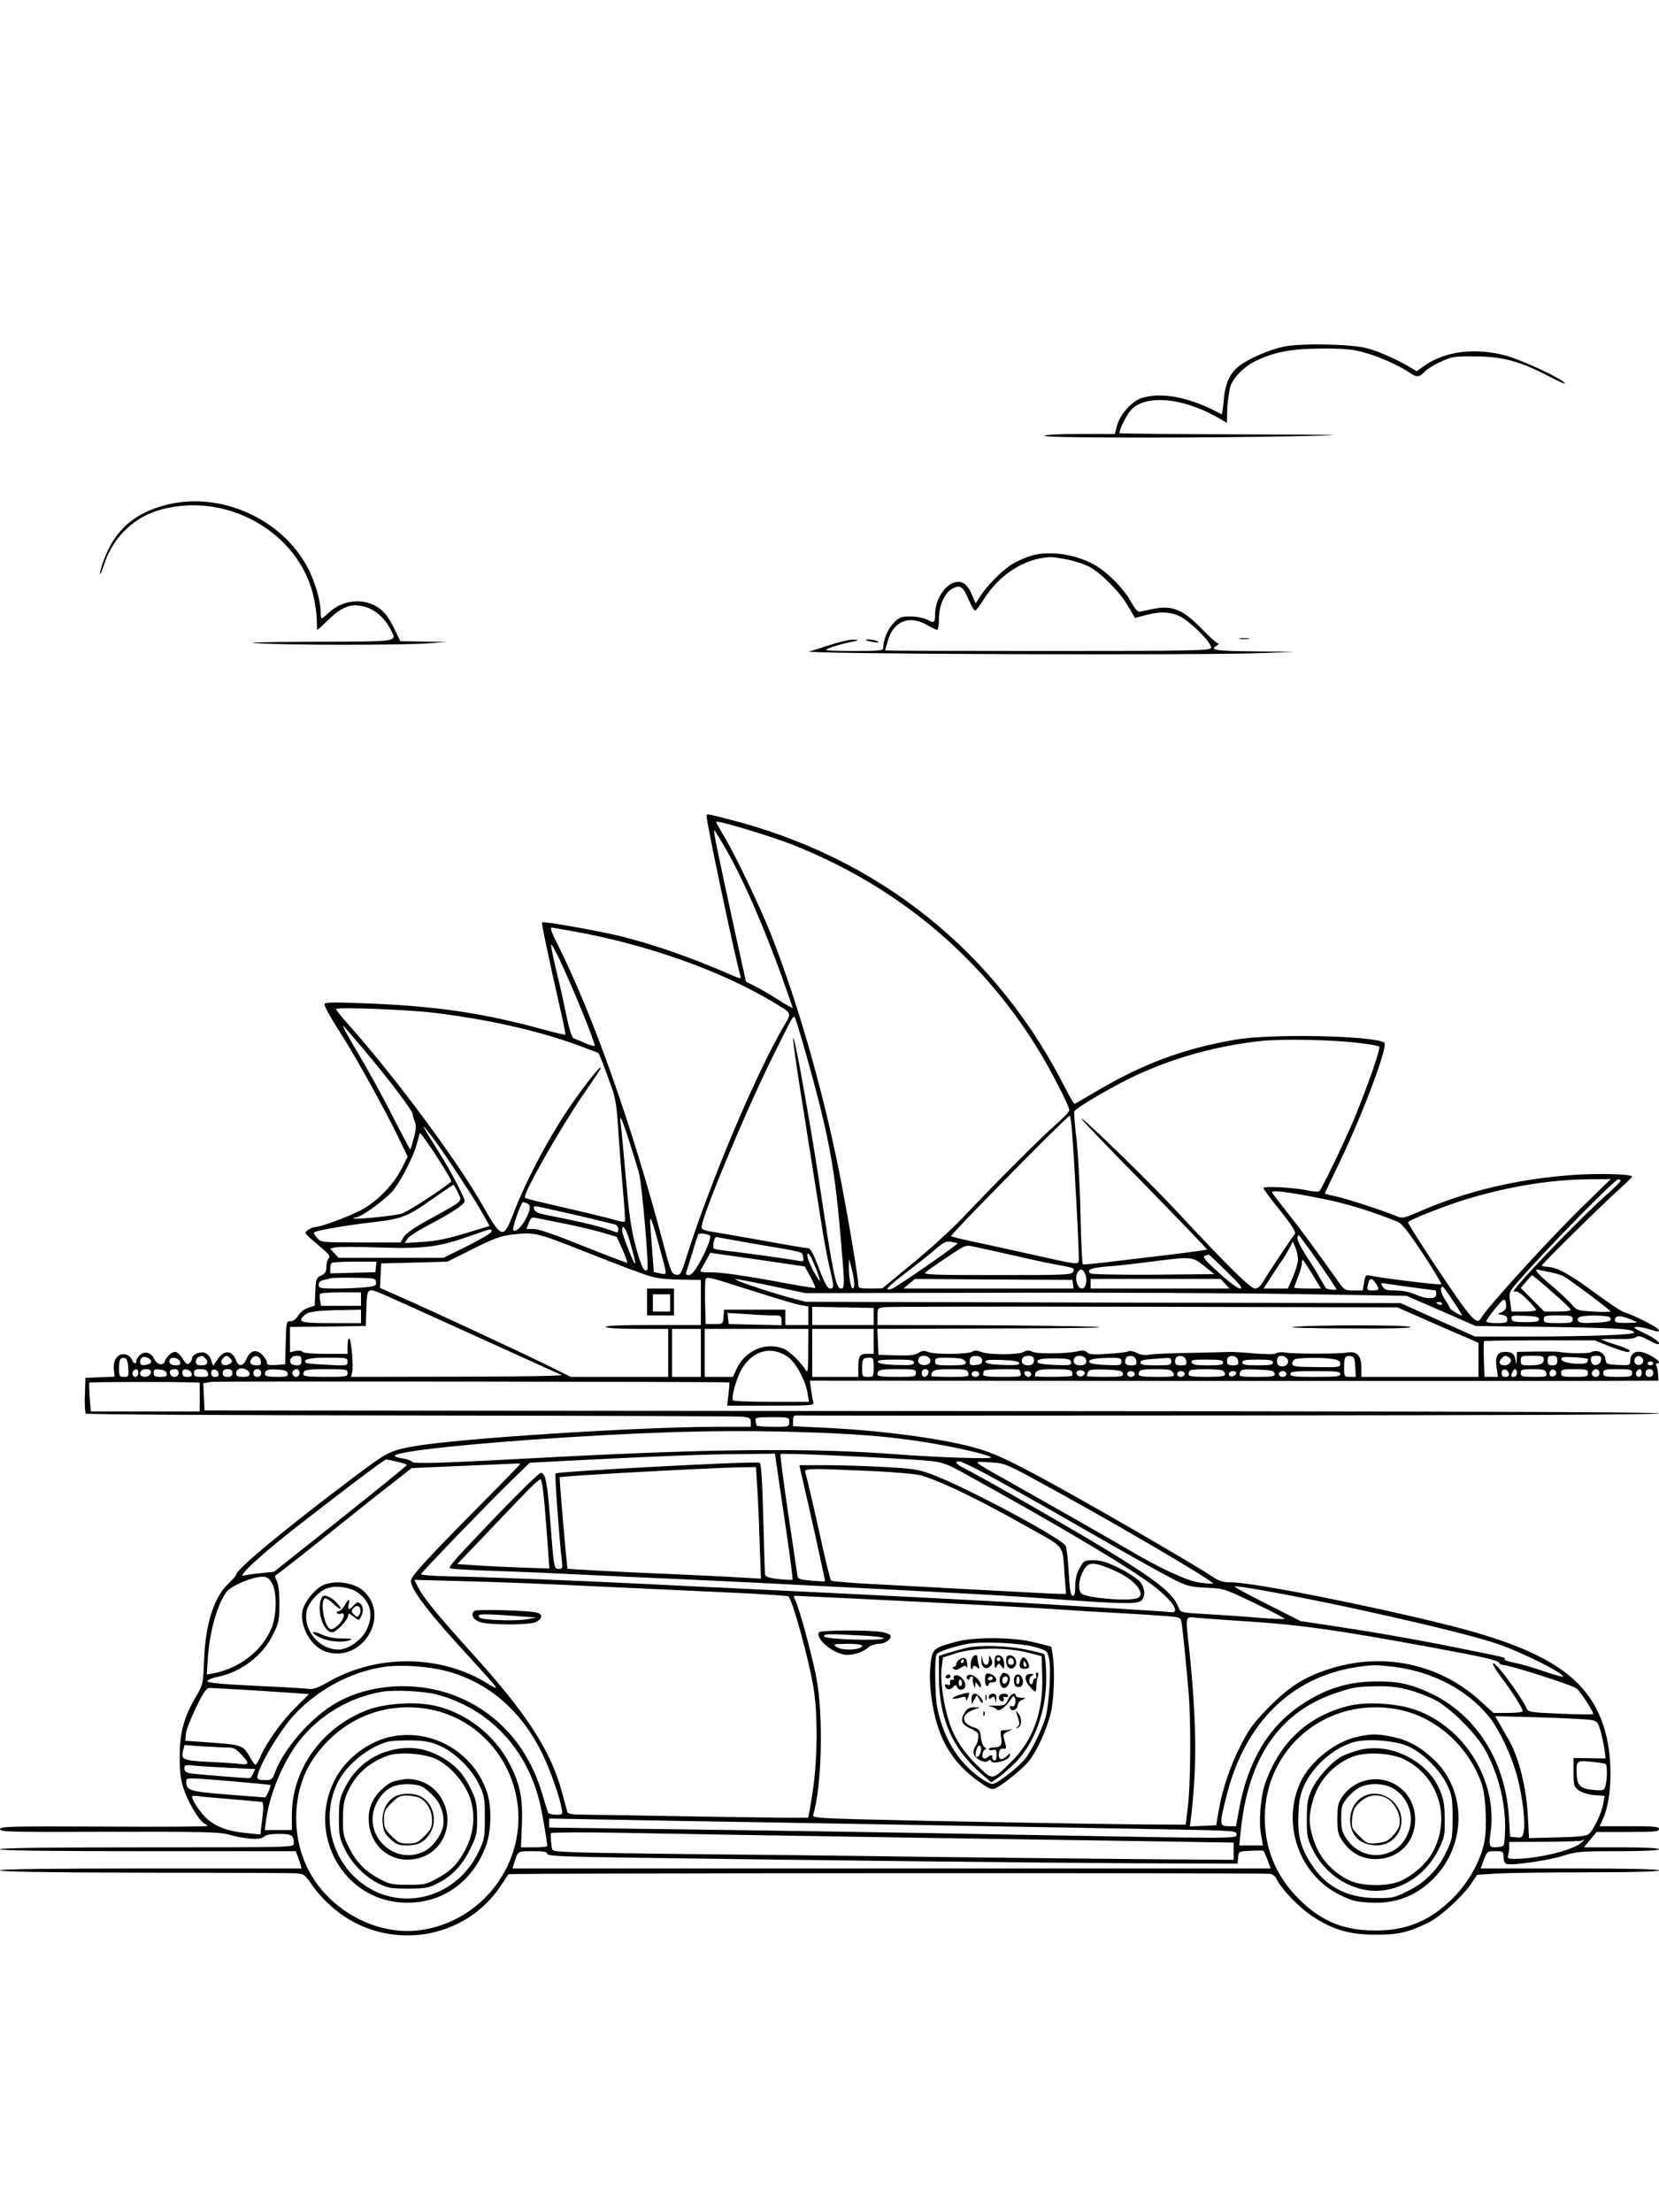 <?xml version="1.0" standalone="no"?>
<!DOCTYPE svg PUBLIC "-//W3C//DTD SVG 20010904//EN"
 "http://www.w3.org/TR/2001/REC-SVG-20010904/DTD/svg10.dtd">
<svg version="1.0" xmlns="http://www.w3.org/2000/svg"
 width="864pt" height="1152pt" viewBox="0 0 864 1152"
 preserveAspectRatio="xMidYMid meet">

<g transform="translate(0,1152) scale(0.1,-0.1)"
fill="#000000" stroke="none">
<path d="M6686 9715 c-75 -16 -182 -62 -233 -101 -48 -37 -74 -94 -80 -181 -3
-40 -9 -72 -12 -70 -159 87 -306 117 -413 85 -51 -15 -114 -84 -130 -143 l-12
-45 -183 0 c-115 0 -183 -4 -183 -10 0 -11 828 -12 1335 -1 274 6 238 7 -317
9 -346 1 -628 4 -628 6 0 23 38 98 62 123 77 79 264 63 446 -39 l52 -30 1 49
c0 46 2 58 14 131 8 43 66 107 126 138 101 51 192 68 354 69 127 0 162 -4 228
-23 78 -22 178 -68 229 -103 35 -25 50 -24 77 5 12 13 50 37 84 52 58 27 70
29 182 28 142 -1 231 -25 384 -105 51 -27 88 -42 81 -34 -22 27 -234 125 -314
145 -157 40 -308 21 -414 -52 l-44 -31 -37 22 c-59 36 -158 80 -219 97 -80 22
-344 28 -436 9z"/>
<path d="M862 8890 c-164 -43 -264 -132 -320 -283 -12 -32 -22 -65 -21 -75 0
-9 9 11 20 45 43 137 148 243 279 284 351 108 742 -110 815 -456 8 -38 15 -91
15 -117 0 -27 1 -48 3 -48 2 0 28 24 59 54 70 68 118 85 186 67 53 -14 104
-58 133 -113 37 -73 65 -68 -393 -70 -279 -1 -374 -4 -293 -8 160 -10 765 -10
885 0 l95 7 -120 2 -120 2 -35 72 c-26 52 -46 79 -77 101 -78 54 -187 44 -260
-24 -18 -16 -34 -30 -37 -30 -4 0 -6 15 -6 33 0 58 -30 159 -67 230 -136 258
-459 401 -741 327z"/>
<path d="M5355 8621 c-27 -10 -65 -27 -84 -39 -49 -30 -129 -110 -162 -161
l-28 -43 -16 38 c-22 53 -43 74 -75 74 -59 0 -119 -84 -120 -167 0 -47 -4 -50
-46 -28 -16 8 -53 15 -82 15 -48 0 -58 -4 -87 -33 -30 -30 -55 -88 -55 -129 0
-16 -14 -18 -157 -18 -147 1 -156 2 -125 15 19 8 64 21 100 29 58 12 62 14 28
15 -21 1 -77 -12 -125 -28 -47 -16 -95 -31 -106 -33 -72 -14 2097 -22 2380 -8
l150 6 -212 2 c-205 2 -237 7 -195 31 9 6 12 11 5 11 -6 0 -42 32 -80 71 -99
103 -155 128 -253 109 -30 -6 -62 -13 -71 -15 -12 -4 -26 10 -49 52 -40 71
-128 159 -196 195 -106 57 -245 73 -339 39z m206 -15 c37 -8 85 -24 108 -35
62 -32 162 -132 204 -204 l38 -65 52 14 c86 23 146 18 198 -15 65 -42 153
-136 146 -155 -6 -14 -91 -16 -852 -16 -465 0 -845 1 -845 3 0 2 7 26 15 54
30 100 111 131 204 78 23 -14 47 -25 52 -25 5 0 9 26 9 57 0 70 30 137 70 158
41 21 55 12 84 -56 14 -32 29 -59 34 -59 5 0 25 26 45 58 80 130 216 216 347
221 14 0 55 -6 91 -13z"/>
<path d="M6458 8193 c12 -2 32 -2 45 0 12 2 2 4 -23 4 -25 0 -35 -2 -22 -4z"/>
<path d="M4511 8186 c2 -2 20 -6 39 -10 25 -4 31 -3 20 4 -14 9 -69 15 -59 6z"/>
<path d="M3680 7270 c0 -37 148 -735 176 -832 5 -16 1 -16 -43 3 -206 90 -395
157 -578 203 -109 27 -405 80 -412 73 -4 -4 36 -193 96 -457 16 -69 27 -126
26 -128 -2 -2 -52 10 -112 26 -319 88 -572 125 -955 138 -146 6 -188 4 -188
-5 0 -14 34 -74 96 -171 66 -103 210 -363 277 -499 l60 -124 -33 -66 c-44 -86
-136 -177 -220 -218 -71 -35 -203 -83 -230 -83 -9 0 -25 -7 -36 -15 -21 -17
-26 -11 76 -98 34 -29 41 -40 32 -49 -7 -7 -12 -27 -12 -44 0 -26 -6 -36 -27
-46 -26 -12 -28 -18 -31 -85 l-3 -72 -34 -11 c-20 -7 -42 -24 -52 -41 -11 -18
-26 -29 -40 -29 -22 0 -22 -3 -25 -112 l-3 -113 -47 -3 c-39 -2 -48 0 -48 13
0 9 -11 27 -24 40 -31 31 -64 23 -82 -21 -16 -39 -41 -44 -53 -11 -22 57 -63
60 -98 8 l-23 -34 -11 32 c-7 19 -20 33 -34 37 -27 7 -65 -11 -65 -30 0 -8 -6
-19 -14 -25 -11 -9 -18 -4 -35 24 -12 20 -28 35 -39 35 -20 0 -45 -24 -55 -52
-8 -23 -42 -12 -55 17 -15 32 -49 41 -73 19 -10 -9 -19 -23 -19 -31 0 -21 -14
-15 -25 10 -6 13 -21 23 -37 25 -36 4 -60 -32 -55 -81 l4 -36 -76 -3 -76 -3
-3 -89 c-2 -49 1 -93 5 -97 5 -5 764 -9 1688 -10 924 -1 1701 -4 1728 -6 42
-4 47 -8 47 -29 l0 -24 -172 0 c-407 0 -1358 -61 -1578 -101 -131 -23 -140
-28 -325 -167 -358 -270 -605 -475 -605 -502 0 -5 -18 -25 -39 -45 -76 -70
-121 -211 -128 -398 -5 -127 -6 -130 -43 -193 -64 -109 -85 -191 -84 -319 1
-92 6 -121 27 -178 28 -72 80 -155 103 -164 8 -3 14 -8 14 -12 0 -3 -243 -5
-540 -3 -486 2 -540 1 -540 -13 0 -15 57 -16 568 -14 482 1 575 -1 622 -14 88
-25 166 -30 184 -12 10 10 35 15 79 15 68 0 77 -6 77 -51 0 -19 -18 -19 -765
-19 -503 0 -765 -3 -765 -10 0 -7 263 -10 770 -10 l770 0 9 -23 c5 -12 11 -32
15 -44 l7 -23 -785 0 c-517 0 -786 -3 -786 -10 0 -7 264 -11 768 -12 422 0
772 -2 777 -3 6 -2 17 -3 26 -4 9 0 28 -19 43 -41 40 -61 95 -118 154 -162
270 -200 654 -136 838 139 21 32 40 60 42 63 4 6 3937 8 3968 2 12 -2 26 -14
32 -26 23 -51 118 -150 187 -195 108 -71 195 -96 330 -96 117 0 169 12 272 62
63 31 176 133 222 200 l34 50 111 7 c61 3 274 6 474 6 234 0 362 4 362 10 0 7
-162 10 -465 10 l-464 0 17 45 c16 44 18 45 59 45 41 0 43 -1 43 -30 0 -18 6
-33 15 -36 26 -10 217 17 295 42 69 22 91 24 288 24 134 0 212 4 212 10 0 6
-72 10 -196 10 l-195 0 33 40 33 40 163 0 c137 0 162 2 162 15 0 13 -24 15
-154 15 l-155 0 19 42 c45 105 50 298 12 444 -75 279 -289 427 -811 559 -409
103 -1025 225 -1138 225 -43 0 -63 6 -96 28 -83 56 -549 327 -817 475 -244
134 -328 173 -430 200 -180 49 -500 90 -795 103 l-145 7 0 29 c0 17 5 28 13
27 6 -1 1021 -1 2255 0 1485 1 2242 4 2242 11 0 7 -1274 11 -3787 12 l-3788 3
-3 71 -3 71 43 7 c31 4 2673 1 2696 -3 2 -1 0 -28 -4 -61 l-7 -60 227 0 c212
0 227 1 222 18 -3 9 -8 38 -12 64 l-6 48 1868 -1 c1028 0 2022 0 2210 0 l341
1 -2 34 c-1 18 -5 38 -9 45 -4 6 -2 11 3 11 22 0 10 17 -28 38 -68 39 -111 27
-111 -29 0 -18 -6 -20 -62 -17 -60 3 -63 4 -66 29 -4 34 -44 54 -74 38 -17 -9
-116 -8 -178 2 -8 1 -59 1 -112 1 l-98 -2 -1 -37 c-2 -35 -2 -35 -6 -8 -5 35
-18 45 -54 45 -40 0 -53 -22 -45 -80 l7 -50 -35 0 -35 0 -3 91 c-2 50 -1 93 1
95 2 2 133 4 290 4 l286 0 75 -30 c41 -16 83 -29 93 -30 36 0 6 18 -63 39 -38
12 -70 24 -70 26 0 2 38 3 83 2 53 -1 89 2 98 10 12 9 25 6 67 -17 39 -21 52
-25 52 -14 0 8 -32 30 -72 49 -62 30 -68 35 -41 35 17 0 49 -7 72 -15 31 -10
41 -11 41 -2 0 12 -131 79 -180 93 -14 3 -82 49 -153 101 -132 98 -195 132
-247 136 -16 1 -30 4 -30 7 0 8 318 321 403 397 37 33 67 63 67 66 0 13 -182
18 -313 8 -292 -22 -551 -84 -797 -191 -82 -35 -87 -36 -120 -22 -70 29 -257
90 -313 102 -31 6 -57 13 -57 15 0 3 33 73 74 157 126 262 258 615 235 629
-58 36 -594 47 -774 15 -271 -46 -489 -128 -732 -273 -54 -32 -101 -59 -105
-61 -4 -2 -24 30 -44 70 -361 720 -977 1214 -1761 1412 -117 30 -113 29 -113
16z m451 -150 c537 -214 969 -572 1267 -1051 68 -108 172 -310 171 -331 0 -7
-36 -44 -80 -83 -80 -71 -293 -284 -474 -475 -55 -58 -172 -165 -260 -237
l-160 -132 -62 -1 c-56 0 -63 2 -63 20 0 37 -60 392 -101 595 -87 432 -217
883 -356 1235 -57 143 -186 412 -241 504 -23 37 -42 72 -42 76 0 12 281 -73
401 -120z m-347 -28 c98 -172 220 -458 322 -755 l23 -67 -22 11 c-12 7 -44 26
-72 44 -27 18 -73 44 -100 58 l-50 25 -58 263 c-97 446 -114 528 -106 524 4
-3 32 -49 63 -103z m-797 -422 c381 -68 765 -204 1037 -367 101 -60 99 -57 64
-116 -147 -249 -383 -806 -509 -1201 -31 -100 -35 -107 -58 -104 -22 3 -27 14
-63 148 -165 626 -366 1196 -554 1572 -31 61 -40 88 -31 88 2 0 53 -9 114 -20z
m43 -413 c40 -97 70 -180 67 -183 -3 -3 -25 3 -49 14 -23 10 -50 21 -59 24
-10 4 -22 40 -38 114 -12 60 -35 164 -52 232 -16 67 -29 130 -29 140 1 23 72
-127 160 -341z m-770 -11 c278 -34 526 -89 739 -165 63 -23 116 -43 118 -45 4
-4 35 -83 69 -181 20 -55 27 -103 34 -220 5 -83 16 -222 24 -310 8 -87 13
-162 10 -166 -2 -4 -25 0 -51 8 -45 13 -115 30 -366 88 -54 12 -100 25 -103
28 -14 14 174 346 300 532 95 138 99 145 92 145 -10 0 -114 -135 -173 -225
-111 -168 -215 -367 -284 -546 -47 -122 -59 -117 -154 51 -130 231 -453 666
-697 941 -38 42 -68 80 -68 84 0 12 365 -2 510 -19z m1934 -202 c117 -414 151
-590 180 -922 26 -294 27 -312 6 -312 -27 0 -42 76 -115 565 -30 199 -98 592
-119 685 -30 138 -15 11 39 -325 13 -82 35 -222 49 -310 14 -88 35 -218 46
-290 11 -71 29 -167 40 -213 24 -102 25 -112 3 -112 -13 0 -28 27 -58 105 -30
80 -44 105 -58 105 -9 0 -115 18 -235 40 -119 21 -239 42 -265 46 -27 3 -51
12 -53 19 -12 30 230 612 374 900 106 214 104 210 113 193 4 -8 28 -86 53
-174z m-2295 5 c134 -159 251 -315 251 -333 0 -8 5 -25 11 -38 7 -17 6 -39 -5
-82 -9 -33 -17 -60 -19 -62 -1 -2 -42 75 -91 171 -48 96 -130 244 -181 330
-51 85 -86 150 -78 144 7 -7 58 -65 112 -130z m5176 40 c55 -6 103 -15 108
-19 9 -7 -58 -200 -128 -370 -47 -114 -169 -368 -184 -383 -4 -4 -29 -3 -56 3
-70 16 -235 25 -235 13 0 -5 39 -58 87 -117 60 -75 83 -112 77 -121 -34 -46
-135 -198 -158 -237 -20 -35 -34 -48 -50 -48 -24 0 -143 118 -416 411 -136
146 -481 481 -488 474 -3 -2 144 -156 327 -341 182 -186 329 -339 327 -341 -2
-2 -97 -15 -212 -29 -115 -13 -258 -31 -319 -38 -60 -7 -113 -12 -116 -10 -3
2 -9 122 -12 266 -3 145 -13 320 -21 390 -9 70 -13 133 -11 140 8 20 227 147
345 199 197 88 408 144 625 168 110 12 374 7 510 -10z m-1492 -461 c14 -175
39 -657 35 -675 -3 -19 -13 -18 -243 34 -132 29 -280 62 -328 72 -48 10 -90
21 -94 24 -6 6 606 627 618 627 3 0 9 -37 12 -82z m-2308 -45 c21 -65 44 -140
52 -168 16 -54 54 -496 44 -507 -15 -17 -31 14 -59 117 -24 88 -35 159 -52
355 -12 135 -24 262 -27 283 -10 67 4 39 42 -80z m-1017 7 c56 -75 196 -287
241 -364 l51 -90 -128 -39 c-93 -28 -152 -40 -220 -44 l-94 -6 14 22 c7 12 54
42 103 68 123 64 195 111 195 128 0 19 -75 161 -131 250 -25 39 -55 88 -68
110 -20 34 -20 36 -2 15 11 -14 29 -36 39 -50z m92 -221 c0 -11 -223 -158
-255 -168 -35 -12 -246 -33 -253 -26 -3 3 1 5 9 5 30 0 168 101 202 148 44 59
101 173 117 232 7 25 14 51 16 59 4 12 164 -233 164 -250z m5888 -136 c-179
-176 -495 -523 -526 -579 -21 -37 -53 0 -218 247 -92 137 -164 252 -161 255
15 15 198 87 300 118 225 68 439 103 644 105 l112 1 -151 -147z m202 139 c0
-5 -27 -32 -59 -61 -154 -134 -531 -529 -496 -517 16 4 32 -5 68 -41 26 -25
47 -50 47 -55 0 -4 -29 -8 -64 -8 l-64 0 -7 50 c-7 49 -6 52 38 103 136 158
503 533 525 536 6 0 12 -3 12 -7z m-6055 -62 c22 -49 33 -39 -141 -135 -83
-45 -131 -78 -142 -97 l-16 -28 -206 0 c-205 0 -207 0 -229 24 -12 13 -19 26
-14 29 17 11 171 37 302 52 155 18 179 27 316 123 55 39 103 71 106 72 3 0 14
-18 24 -40z m4496 -31 c124 -24 255 -64 395 -120 25 -10 55 -48 134 -167 56
-85 99 -157 96 -160 -6 -5 -303 31 -368 45 -26 5 -28 3 -34 -36 l-7 -41 -48 0
c-47 0 -48 1 -91 63 -106 149 -186 258 -253 342 -39 50 -75 96 -79 103 -10 17
67 8 255 -29z m-4137 -25 c23 -9 20 -35 -9 -87 -23 -41 -51 -65 -62 -53 -8 7
41 146 51 146 3 0 11 -3 20 -6z m139 -35 c50 -11 137 -31 192 -44 55 -14 110
-27 123 -30 14 -3 22 -13 22 -26 0 -16 -4 -19 -17 -14 -67 26 -154 48 -353 87
-47 10 -66 18 -68 31 -4 21 -11 21 101 -4z m42 -68 c77 -15 173 -38 213 -50
l74 -22 30 -66 c16 -36 27 -67 25 -69 -2 -2 -104 37 -226 86 -146 59 -236 90
-261 90 l-38 0 11 30 c6 17 16 30 22 30 5 0 73 -13 150 -29z m503 -101 c50
-183 49 -169 10 -161 l-33 7 -7 94 c-4 52 -9 117 -11 143 -6 71 6 47 41 -83z
m-150 13 c25 -86 35 -129 28 -122 -11 11 -66 152 -66 170 0 40 19 16 38 -48z
m-718 44 c0 -7 -56 -40 -125 -75 l-125 -62 -273 0 -274 0 -22 24 -22 24 26 6
c14 4 115 4 223 0 236 -8 314 2 467 55 127 45 125 45 125 28z m512 -115 c150
-60 298 -115 328 -122 30 -8 99 -14 153 -14 l97 -1 0 -117 0 -118 -251 0
c-164 0 -248 -3 -244 -10 4 -6 70 -10 166 -10 l159 0 0 -125 0 -125 -254 0
-254 0 -133 66 c-142 70 -598 282 -762 354 l-98 43 3 64 3 64 172 4 173 5 132
66 c104 52 146 68 197 74 129 15 127 15 413 -98z m626 93 c8 -8 -22 -83 -56
-142 -24 -43 -42 -63 -55 -63 -13 0 -17 5 -13 15 3 8 17 54 32 102 14 49 29
92 31 96 5 8 52 1 61 -8z m3127 -79 c78 -110 135 -194 135 -201 0 -5 -50 1
-55 7 -1 2 -15 26 -31 53 -15 28 -50 83 -76 123 -26 41 -44 79 -41 88 3 8 7
14 8 12 2 -2 29 -39 60 -82z m-2880 34 c248 -42 232 -37 238 -66 4 -22 2 -24
-22 -20 -46 9 -304 45 -374 52 -37 4 -69 10 -71 13 -2 3 -2 19 1 34 5 23 10
28 27 23 11 -2 102 -19 201 -36z m1042 6 c6 -5 -325 -234 -344 -238 -42 -11
-24 9 80 88 56 43 113 88 127 100 65 57 75 62 105 57 17 -3 31 -7 32 -7z
m1773 -83 c0 -17 -12 -59 -26 -92 l-27 -61 -63 0 -63 0 40 63 c23 34 49 73 58
87 10 14 26 41 36 60 l18 35 13 -30 c7 -16 13 -44 14 -62z m-1475 18 c94 -22
202 -45 242 -51 65 -12 71 -15 62 -32 -9 -17 -31 -18 -396 -18 -335 0 -385 2
-373 14 8 8 59 44 112 79 96 64 98 65 140 55 24 -5 120 -26 213 -47z m-1064
-110 c16 -30 27 -56 25 -58 -2 -2 -104 15 -227 38 -128 24 -257 42 -301 43
-75 1 -77 1 -64 21 7 11 20 34 29 51 l16 30 246 -35 246 -36 30 -54z m49 -19
c0 -8 -16 17 -36 53 -20 39 -33 74 -29 84 4 11 16 -6 36 -54 16 -38 29 -76 29
-83z m2119 46 c70 -68 86 -88 70 -88 -13 0 -58 33 -111 82 -75 68 -87 83 -72
89 11 3 20 6 21 5 1 0 43 -40 92 -88z m-118 30 l53 -43 -319 -3 c-186 -1 -323
2 -328 7 -19 19 5 29 90 36 49 3 151 15 228 25 212 27 213 27 276 -22z m-1822
-90 c1 -16 -3 -28 -8 -28 -10 0 -21 61 -20 115 l1 40 13 -50 c7 -27 14 -62 14
-77z m2385 47 l46 -75 -70 0 c-39 0 -70 2 -70 5 0 2 9 27 20 55 11 28 20 60
20 70 0 11 2 20 4 20 3 0 25 -34 50 -75z m-4876 38 l-3 -28 -117 -3 -118 -3 0
24 c0 13 3 27 7 30 3 4 58 7 120 7 l114 0 -3 -27z m3693 -37 c14 -30 4 -76
-16 -76 -23 0 -39 49 -26 77 14 30 29 29 42 -1z m2424 9 c21 -4 52 -13 68 -21
30 -16 240 -173 245 -183 1 -3 -38 -4 -87 -1 -84 5 -89 6 -115 37 -15 17 -62
62 -106 99 -79 66 -97 90 -62 81 9 -3 35 -8 57 -12z m6 -101 c55 -47 99 -89
99 -95 0 -5 -31 -9 -68 -9 l-69 0 -61 61 -62 62 28 33 c15 18 29 33 31 33 2 1
48 -37 102 -85z m-6123 50 c3 -19 -3 -22 -59 -28 -34 -3 -102 -6 -150 -6 -82
0 -89 2 -89 20 0 12 8 21 23 24 12 3 31 7 42 10 11 2 67 3 125 2 99 -1 105 -2
108 -22z m1974 -50 c108 -35 215 -66 237 -70 l41 -7 0 -48 0 -49 -60 0 -60 0
0 40 0 40 -159 0 -160 0 -3 -37 c-3 -38 -3 -38 -48 -38 l-45 0 -3 109 c-1 61
0 116 2 123 7 17 14 15 258 -63z m89 29 l174 -37 1010 2 c556 2 1260 -2 1565
-7 l555 -9 180 -78 180 -79 390 -5 c361 -6 435 -10 435 -30 0 -11 -253 -20
-556 -20 l-272 0 -58 26 c-33 15 -120 54 -194 87 l-135 61 -1550 3 -1550 4
-90 24 c-113 31 -295 93 -274 94 9 1 94 -16 190 -36z m1567 10 l3 -23 -443 0
-443 0 30 25 30 25 410 -3 410 -2 3 -22z m792 2 l23 -25 -361 0 -362 0 0 25 0
25 338 0 339 0 23 -25z m784 3 c22 -32 20 -38 -14 -38 -32 0 -33 2 -24 38 8
28 19 28 38 0z m200 -23 c60 -8 111 -15 113 -15 2 0 3 -9 3 -20 0 -27 -52 -27
-111 0 -27 12 -66 20 -101 20 -47 0 -59 4 -68 21 -11 19 -9 20 22 14 18 -3 82
-12 142 -20z m204 -70 c28 -41 48 -75 46 -75 -12 0 -64 32 -64 39 0 4 -12 25
-26 46 -21 32 -27 65 -10 65 2 0 27 -34 54 -75z m-5582 39 c22 -9 237 -106
479 -216 242 -110 449 -204 460 -208 11 -5 -231 -9 -539 -9 l-558 -1 6 23 c8
30 -5 177 -15 177 -5 0 -9 -18 -9 -40 l0 -40 -114 0 c-70 0 -117 4 -121 11 -4
6 -19 7 -36 4 l-29 -7 0 66 0 66 198 2 197 3 3 93 c3 104 6 106 78 76z m-106
-29 l0 -35 -104 0 -104 0 -5 27 c-3 16 -3 31 0 35 2 5 51 8 109 8 l104 0 0
-35z m5963 -46 c-3 -10 -15 -20 -26 -24 -21 -7 -20 -8 6 -12 19 -3 27 -10 27
-24 0 -16 -7 -19 -55 -19 -30 0 -55 4 -55 9 0 5 21 35 47 67 40 48 48 54 53
38 4 -10 5 -26 3 -35z m-333 21 c0 -5 -7 -7 -15 -4 -8 4 -15 8 -15 10 0 2 7 4
15 4 8 0 15 -4 15 -10z m-2960 -65 l0 -45 -160 0 -160 0 0 48 0 47 160 -3 160
-3 0 -44z m2891 -25 c90 -40 185 -81 212 -92 l47 -21 0 -88 0 -89 -305 0 -305
0 0 48 c0 62 -23 87 -72 79 -43 -8 -283 -8 -326 0 -18 3 -38 1 -45 -4 -7 -6
-52 -6 -112 -1 -55 5 -111 8 -125 8 -14 -1 -107 -3 -207 -5 -100 -1 -198 -6
-217 -9 -24 -5 -45 -2 -66 9 -17 9 -36 12 -43 8 -6 -4 -54 -10 -107 -13 -75
-5 -98 -4 -109 8 -9 9 -23 11 -40 7 -48 -14 -212 -17 -241 -5 -22 9 -34 9 -51
-1 -29 -15 -181 -15 -219 1 -20 8 -34 9 -47 1 -27 -14 -192 -15 -227 -2 -23 9
-33 8 -53 -4 -18 -12 -45 -15 -116 -13 l-92 3 -3 68 -3 67 638 2 c396 1 585 4
498 9 -77 3 -364 7 -637 8 l-498 1 0 44 c0 44 0 45 38 49 20 3 629 4 1353 2
l1316 -3 164 -72z m-5561 25 l0 -35 -155 0 c-163 0 -179 5 -137 43 19 17 61
23 200 25 l92 2 0 -35z m2148 5 c38 0 42 -2 42 -25 l0 -26 -137 3 -138 3 -3
29 -4 29 99 -6 c54 -4 117 -7 141 -7z m3987 -20 c0 -12 -14 -15 -70 -15 -59 0
-70 3 -73 18 -3 16 4 18 70 15 57 -2 73 -6 73 -18z m175 0 c0 -18 -7 -20 -75
-20 -68 0 -75 2 -75 20 0 18 7 20 75 20 68 0 75 -2 75 -20z m195 9 c12 -18 -4
-24 -82 -27 -56 -3 -78 -1 -84 9 -5 9 -3 16 9 21 28 11 150 9 157 -3z m120
-15 c29 -12 28 -12 -32 -13 -46 -1 -63 3 -63 12 0 30 28 30 95 1z m-4855 -169
l0 -125 -75 0 -75 0 0 125 0 125 75 0 75 0 0 -125z m559 8 c0 -96 -2 -114 -12
-99 -28 45 -83 98 -115 112 -93 39 -203 -9 -247 -107 l-18 -39 -74 0 -73 0 0
125 0 125 270 0 270 0 -1 -117z m341 52 l0 -65 -34 0 c-39 0 -46 -11 -46 -76
l0 -44 -120 0 -120 0 0 125 0 125 160 0 160 0 0 -65z m-450 -79 c44 -29 95
-123 106 -193 l7 -43 -196 0 c-108 0 -198 3 -200 8 -10 17 21 124 49 168 57
92 150 116 234 60z m-3313 -29 c-2 -7 -16 -13 -30 -15 -21 -3 -27 1 -27 17 0
10 6 21 13 24 17 6 49 -12 44 -26z m281 21 c21 -21 13 -38 -18 -38 -23 0 -30
5 -30 19 0 17 11 27 31 30 3 1 10 -4 17 -11z m133 -4 c10 -13 10 -17 -2 -25
-32 -20 -61 0 -39 26 16 19 24 19 41 -1z m157 -12 c3 -18 -1 -22 -22 -22 -31
0 -42 16 -25 36 17 21 43 13 47 -14z m212 3 c0 -20 -5 -25 -24 -25 -14 0 -28
5 -31 10 -12 19 4 40 30 40 20 0 25 -5 25 -25z m3275 0 c0 -13 -8 -21 -24 -23
-28 -4 -46 11 -37 33 9 25 61 16 61 -10z m270 0 c0 -15 -8 -21 -32 -23 -27 -3
-33 0 -33 16 0 26 10 33 40 30 17 -2 25 -9 25 -23z m268 13 c7 -22 -4 -38 -28
-38 -27 0 -39 14 -31 35 7 18 53 20 59 3z m271 -4 c9 -22 -1 -34 -29 -34 -27
0 -39 14 -31 35 7 20 52 19 60 -1z m264 -11 c3 -20 -1 -23 -27 -23 -23 0 -31
5 -31 18 0 25 10 33 35 30 12 -2 21 -12 23 -25z m260 0 c3 -20 -1 -23 -27 -23
-23 0 -31 5 -31 18 0 25 10 33 35 30 12 -2 21 -12 23 -25z m270 0 c3 -20 -1
-23 -27 -23 -23 0 -31 5 -31 18 0 25 10 33 35 30 12 -2 21 -12 23 -25z m260 1
c3 -22 -20 -35 -45 -27 -14 5 -17 35 -6 47 14 14 48 1 51 -20z m350 -31 l3
-53 -30 0 c-30 0 -31 1 -31 48 0 55 5 64 35 60 17 -3 20 -11 23 -55z m801 48
c21 -13 5 -41 -24 -41 -27 0 -33 18 -13 38 14 14 19 15 37 3z m181 -10 c0 -23
-19 -31 -76 -31 -40 0 -44 2 -44 25 0 24 3 25 60 25 52 0 60 -2 60 -19z m70
-6 c0 -20 -5 -25 -25 -25 -20 0 -25 5 -25 25 0 20 5 25 25 25 20 0 25 -5 25
-25z m159 9 c2 -2 1 -9 -2 -16 -7 -20 -131 -8 -135 12 -2 14 8 15 65 12 37 -2
70 -6 72 -8z m69 -6 c-4 -30 -43 -37 -51 -9 -6 25 0 31 30 31 20 0 24 -5 21
-22z m220 -1 c4 -20 -25 -34 -40 -19 -15 15 -1 44 19 40 10 -2 19 -11 21 -21z
m-7890 -40 c3 -45 2 -47 -22 -47 -24 0 -26 4 -26 43 0 48 6 59 30 55 10 -2 16
-17 18 -51z m270 31 c3 -13 -3 -18 -22 -18 -27 0 -41 14 -31 31 10 16 49 6 53
-13z m872 1 c0 -21 -3 -22 -106 -16 -58 2 -108 7 -111 10 -18 18 18 27 113 27
100 0 104 -1 104 -21z m2740 -29 c0 -49 -1 -50 -30 -50 -29 0 -30 2 -30 43 0
50 4 57 37 57 21 0 23 -4 23 -50z m458 44 c12 -4 22 -13 22 -20 0 -11 -19 -14
-80 -14 -73 0 -80 2 -80 20 0 18 7 20 58 20 31 0 67 -3 80 -6z m570 -17 c3
-16 -4 -18 -84 -15 -56 2 -89 7 -91 15 -5 15 27 21 107 19 54 -1 65 -4 68 -19z
m262 3 c0 -20 -5 -21 -82 -18 -51 2 -83 7 -85 15 -5 14 23 20 105 22 56 1 62
-1 62 -19z m260 0 c0 -18 -7 -20 -80 -20 -63 0 -80 3 -80 14 0 14 7 16 133 24
21 2 27 -2 27 -18z m834 14 c36 -5 46 -11 46 -26 0 -18 -8 -19 -125 -17 -114
1 -125 3 -125 19 0 10 8 21 18 23 27 7 135 8 186 1z m-2174 -19 c0 -13 -15
-15 -92 -13 -62 2 -93 7 -96 16 -3 9 20 12 92 12 80 0 96 -3 96 -15z m548 -3
c3 -10 -16 -12 -84 -10 -60 2 -89 7 -92 16 -3 10 16 12 84 10 60 -2 89 -7 92
-16z m1062 3 c0 -12 -15 -15 -79 -15 -61 0 -80 3 -85 15 -4 13 8 15 79 15 69
0 85 -3 85 -15z m260 0 c0 -12 -16 -15 -80 -15 -64 0 -80 3 -80 15 0 12 16 15
80 15 64 0 80 -3 80 -15z m1980 -5 c0 -5 -7 -10 -15 -10 -8 0 -15 5 -15 10 0
6 7 10 15 10 8 0 15 -4 15 -10z m-7310 -55 c0 -10 -11 -15 -35 -15 -28 0 -35
4 -35 19 0 11 8 21 18 24 23 5 52 -10 52 -28z m-580 5 c0 -11 -7 -20 -15 -20
-15 0 -21 21 -8 33 12 13 23 7 23 -13z m63 14 c12 -12 -6 -34 -29 -34 -23 0
-32 18 -17 33 8 9 38 9 46 1z m85 -16 c3 -15 -4 -18 -32 -18 -30 0 -36 4 -36
21 0 17 5 20 32 17 22 -2 34 -9 36 -20z m62 2 c0 -23 -35 -28 -43 -6 -7 18 1
26 25 26 11 0 18 -7 18 -20z m68 -2 c3 -13 -3 -18 -22 -18 -20 0 -26 5 -26 21
0 15 5 20 22 17 13 -2 24 -11 26 -20z m85 2 c4 -17 0 -20 -34 -20 -32 0 -39 3
-39 20 0 16 7 20 34 20 25 0 35 -5 39 -20z m55 -3 c2 -12 -3 -17 -17 -17 -15
0 -21 6 -21 21 0 25 33 22 38 -4z m72 3 c0 -15 -7 -20 -25 -20 -18 0 -25 5
-25 20 0 15 7 20 25 20 18 0 25 -5 25 -20z m150 0 c0 -13 -7 -20 -20 -20 -13
0 -20 7 -20 20 0 13 7 20 20 20 13 0 20 -7 20 -20z m138 -2 c3 -16 -5 -18 -57
-18 -44 0 -61 4 -61 13 0 23 13 28 65 25 38 -2 51 -7 53 -20z m62 2 c0 -21
-24 -28 -35 -10 -8 14 3 30 21 30 8 0 14 -9 14 -20z m250 0 c0 -19 -7 -20
-115 -20 -89 0 -115 3 -115 13 0 24 12 27 122 27 101 0 108 -1 108 -20z m2960
0 c0 -19 -7 -20 -100 -20 -77 0 -100 3 -100 13 0 24 12 27 107 27 86 0 93 -1
93 -20z m63 14 c9 -10 -4 -34 -19 -34 -8 0 -14 9 -14 20 0 19 19 27 33 14z
m210 -14 c5 -19 0 -20 -94 -20 -54 0 -99 2 -99 4 0 31 15 36 100 36 79 0 88
-2 93 -20z m267 16 c0 -2 3 -11 6 -20 5 -14 -7 -16 -95 -16 -77 0 -101 3 -101
13 0 8 3 17 7 20 7 7 183 10 183 3z m273 -10 c3 -8 3 -17 0 -20 -7 -7 -193 -8
-193 -2 0 31 15 36 100 36 66 0 89 -3 93 -14z m67 -7 c0 -5 -7 -12 -16 -16
-19 -7 -38 18 -22 28 14 9 38 0 38 -12z m198 -1 c3 -16 -6 -18 -92 -18 -53 0
-96 2 -96 4 0 2 3 12 6 21 5 13 21 15 93 13 72 -3 86 -6 89 -20z m262 2 c10
-19 8 -20 -85 -20 -72 0 -95 3 -95 13 0 24 12 27 91 27 68 0 80 -3 89 -20z
m254 14 c9 -3 16 -12 16 -20 0 -11 -20 -14 -95 -14 -72 0 -95 3 -95 13 0 8 3
17 7 20 8 9 146 9 167 1z m274 -16 c3 -16 -6 -18 -91 -18 -91 0 -95 1 -90 20
5 19 12 21 92 18 72 -3 86 -6 89 -20z m1220 -1 c2 -12 -3 -17 -17 -17 -15 0
-21 6 -21 21 0 25 33 22 38 -4z m42 3 c0 -11 -7 -20 -15 -20 -17 0 -18 2 -9
24 9 23 24 20 24 -4z m153 0 c5 -19 0 -20 -64 -20 -62 0 -69 2 -69 20 0 18 7
20 64 20 55 0 64 -3 69 -20z m52 -1 c0 -7 -8 -15 -17 -17 -18 -3 -25 18 -11
32 10 10 28 1 28 -15z m165 1 c0 -18 -7 -20 -70 -20 -63 0 -70 2 -70 20 0 18
7 20 70 20 63 0 70 -2 70 -20z m60 0 c0 -13 -7 -20 -20 -20 -19 0 -27 20 -13
33 13 14 33 6 33 -13z m170 0 c0 -18 -7 -20 -75 -20 -68 0 -75 2 -75 20 0 18
7 20 75 20 68 0 75 -2 75 -20z m50 0 c0 -11 -7 -20 -15 -20 -15 0 -21 21 -8
33 12 13 23 7 23 -13z m60 0 c0 -13 -7 -20 -20 -20 -13 0 -20 7 -20 20 0 13 7
20 20 20 13 0 20 -7 20 -20z m-3510 -5 c0 -8 -9 -15 -20 -15 -11 0 -20 7 -20
15 0 8 9 15 20 15 11 0 20 -7 20 -15z m270 0 c0 -8 -6 -15 -14 -15 -8 0 -16 7
-20 15 -4 10 1 15 14 15 11 0 20 -7 20 -15z m540 0 c0 -8 -9 -15 -20 -15 -11
0 -20 7 -20 15 0 8 9 15 20 15 11 0 20 -7 20 -15z m260 0 c0 -8 -9 -15 -20
-15 -11 0 -20 7 -20 15 0 8 9 15 20 15 11 0 20 -7 20 -15z m268 3 c-7 -19 -38
-22 -38 -4 0 10 9 16 21 16 12 0 19 -5 17 -12z m262 -3 c0 -8 -9 -15 -20 -15
-11 0 -20 7 -20 15 0 8 9 15 20 15 11 0 20 -7 20 -15z m280 0 c0 -13 -21 -15
-130 -15 -109 0 -130 2 -130 15 0 13 21 15 130 15 109 0 130 -2 130 -15z
m-5972 -44 l32 -1 0 -75 0 -75 -284 0 -283 0 -6 73 c-2 39 -4 74 -2 77 3 4
435 5 543 1z m3102 -206 c0 -25 -1 -25 -85 -25 -47 0 -85 3 -86 8 0 4 -2 15
-4 25 -3 15 6 17 86 17 88 0 89 0 89 -25z m135 -55 c277 -10 462 -28 665 -66
128 -24 237 -51 252 -63 12 -10 -269 -1 -482 15 -449 35 -971 30 -1835 -16
-562 -30 -692 -34 -699 -22 -4 6 -27 14 -52 18 -25 3 -42 10 -37 15 23 23 414
64 893 94 532 33 880 40 1295 25z m-198 -187 c6 -43 28 -190 48 -326 20 -137
35 -251 32 -253 -2 -2 -35 -1 -72 3 -52 6 -69 12 -71 25 -1 9 -5 142 -9 297
-5 191 -11 281 -19 284 -27 9 -1051 -45 -1063 -56 -5 -5 21 -358 33 -454 5
-38 3 -43 -15 -43 -26 0 -26 1 -45 245 -15 206 -25 255 -50 255 -8 0 -104 -93
-214 -207 -228 -238 -267 -281 -259 -290 4 -3 114 -10 244 -14 131 -4 333 -13
448 -19 116 -6 361 -17 545 -25 184 -8 504 -24 710 -35 206 -10 510 -26 675
-35 165 -8 401 -23 525 -32 352 -26 434 -27 454 -8 22 22 20 61 -4 95 -11 15
-57 46 -105 71 -68 34 -97 43 -138 44 -49 0 -52 -1 -74 -40 -16 -27 -23 -56
-23 -92 0 -38 -4 -53 -13 -53 -11 0 -16 30 -21 121 -4 67 -11 130 -16 139 -20
38 -486 288 -676 364 -85 33 -102 37 -255 46 -90 5 -230 10 -310 10 l-146 0
14 -62 c35 -148 122 -542 120 -543 -1 -1 -33 1 -72 4 -65 6 -70 8 -73 31 -2
14 -23 160 -48 324 -24 164 -42 301 -39 304 6 6 402 -11 675 -28 180 -12 164
-7 340 -105 393 -217 712 -405 877 -517 132 -89 206 -184 136 -173 -16 2 -113
9 -218 15 -104 6 -253 15 -330 20 -185 13 -897 50 -1740 90 -115 5 -300 14
-410 20 -401 20 -894 39 -1048 41 -89 2 -156 7 -154 12 4 12 349 369 469 486
l97 94 273 14 c441 22 642 30 829 31 l175 2 11 -77z m-1978 35 c28 -6 51 -14
50 -17 0 -3 -156 -130 -346 -281 l-346 -275 -66 -7 c-36 -3 -77 -9 -91 -13
-41 -11 95 115 289 265 244 190 443 340 452 340 4 0 30 -5 58 -12z m3033 -46
c82 -43 353 -195 538 -302 208 -120 405 -230 473 -265 70 -35 87 -39 170 -43
91 -4 94 -5 250 -80 86 -41 157 -78 157 -82 0 -3 -64 0 -142 6 -79 7 -201 15
-271 19 -125 7 -129 8 -138 32 -28 74 -106 137 -364 295 -163 100 -666 389
-742 426 -52 26 -67 42 -38 42 8 0 56 -22 107 -48z m281 -43 c362 -195 944
-535 934 -545 -2 -3 -34 0 -71 5 -65 9 -211 77 -374 174 -62 37 -417 239 -632
360 -183 103 -178 98 -87 92 76 -4 84 -7 230 -86z m-2673 78 c0 -2 -73 -77
-163 -168 -330 -333 -407 -417 -407 -442 0 -44 94 -168 299 -390 74 -81 139
-153 143 -162 6 -9 -10 -3 -38 15 -244 154 -578 159 -835 11 -48 -28 -78 -39
-97 -36 -15 2 -141 10 -279 16 -183 9 -253 16 -253 24 0 7 25 17 54 23 122 25
234 110 288 220 30 61 33 74 33 162 0 60 -5 104 -14 119 -11 20 -11 25 1 32 8
4 129 99 269 211 139 112 294 235 344 273 l89 70 251 11 c137 6 265 11 283 12
17 1 32 1 32 -1z m1233 -114 c4 -54 10 -185 13 -291 l7 -193 -104 6 c-57 4
-283 15 -502 24 -219 10 -399 20 -401 22 -4 4 -44 471 -41 476 4 7 759 48 936
52 l86 1 6 -97z m592 77 c126 -6 239 -16 265 -24 107 -32 302 -127 552 -268
201 -113 181 -86 193 -260 l7 -88 -35 0 c-19 0 -198 9 -398 20 -200 11 -458
25 -574 31 -115 6 -213 14 -217 18 -3 3 -23 80 -43 171 -43 194 -83 368 -91
393 -7 21 20 21 341 7z m-1699 -176 c6 -71 14 -175 18 -230 l7 -102 -148 5
c-81 3 -189 8 -240 12 l-92 6 120 125 c65 69 161 169 212 222 50 54 97 96 102
95 6 -2 15 -62 21 -133z m2979 -348 c103 -47 159 -125 103 -140 -56 -15 -258
3 -285 25 -25 22 -11 102 25 142 21 24 62 17 157 -27z m-4400 -58 c29 -47 27
-174 -3 -241 -52 -118 -165 -204 -301 -231 l-34 -6 6 92 c9 135 52 283 99 341
25 30 133 76 183 76 24 1 35 -6 50 -31z m1690 -19 c237 -11 557 -26 713 -33
155 -7 285 -16 288 -19 22 -22 104 -318 130 -472 24 -139 22 -381 -4 -548 -11
-70 -21 -130 -24 -132 -2 -2 -244 0 -538 5 -294 5 -575 10 -623 10 -61 0 -89
4 -92 13 -2 6 -15 55 -29 107 -59 215 -181 404 -468 721 -179 199 -252 287
-280 343 l-20 39 258 -7 c143 -3 453 -15 689 -27z m3425 -13 c360 -60 1055
-216 1255 -282 127 -41 355 -154 355 -175 0 -3 -44 9 -97 27 -54 19 -124 39
-155 45 -32 6 -56 15 -53 19 6 9 15 7 -240 58 -217 44 -422 80 -666 117 l-155
23 -180 91 c-98 49 -172 90 -164 90 8 1 53 -5 100 -13z m-2072 -51 c531 -26
892 -45 1042 -55 80 -6 226 -15 325 -20 99 -5 213 -13 252 -16 72 -6 73 -7 77
-38 6 -35 21 -188 36 -356 13 -151 11 -469 -3 -593 l-12 -99 -205 1 c-255 2
-1161 18 -1493 27 -220 6 -247 9 -242 23 45 147 54 517 17 712 -23 121 -90
368 -111 407 -8 15 -8 22 -1 22 6 0 149 -7 318 -15z m2062 -120 c257 -17 452
-45 915 -130 290 -53 369 -71 373 -85 2 -5 10 -10 18 -10 34 0 361 -104 385
-123 20 -15 92 -127 86 -133 -3 -3 -80 -2 -172 2 -163 7 -167 8 -176 31 -11
29 -98 155 -139 202 -48 55 -46 29 3 -36 56 -73 117 -169 117 -183 0 -6 -30
-10 -76 -10 l-76 0 -66 60 c-217 200 -519 261 -804 164 -121 -41 -195 -89
-299 -193 -79 -81 -104 -114 -146 -197 -55 -107 -98 -233 -117 -347 l-12 -72
-68 -3 -69 -3 7 57 c30 257 27 497 -9 849 -22 203 -26 186 43 180 31 -3 158
-12 282 -20z m-4203 -255 c222 -56 399 -207 508 -434 42 -87 87 -215 100 -283
6 -32 6 -33 -29 -33 -19 0 -37 4 -40 9 -4 5 -17 48 -31 96 -72 247 -232 428
-456 515 -211 81 -465 61 -643 -53 -120 -77 -247 -226 -292 -342 -16 -43 -19
-45 -55 -45 -26 0 -39 4 -39 14 0 47 121 252 197 331 123 130 296 221 465 245
86 12 222 3 315 -20z m4943 20 c199 -25 377 -117 492 -256 55 -67 124 -213
152 -325 27 -108 41 -232 31 -278 -6 -29 -10 -32 -38 -29 l-32 3 -7 105 c-18
293 -173 534 -413 645 -97 45 -165 60 -275 59 -147 0 -266 -37 -392 -121 -171
-113 -278 -293 -324 -540 l-17 -93 -38 0 c-49 0 -50 7 -9 167 96 375 339 612
678 662 82 12 98 12 192 1z m80 -121 c41 -11 102 -35 135 -52 81 -43 212 -174
259 -258 72 -131 110 -288 104 -429 -3 -74 -3 -75 -31 -78 -52 -6 -55 -1 -44
75 37 270 -135 550 -394 640 -99 34 -255 43 -349 19 -212 -54 -357 -191 -432
-406 -23 -68 -34 -197 -20 -267 l9 -53 -61 0 -62 0 8 78 c40 387 207 624 508
720 84 27 97 29 205 31 64 1 112 -5 165 -20z m-6060 1 c91 -6 202 -13 247 -16
l82 -6 -71 -71 c-73 -73 -148 -178 -182 -255 -10 -23 -22 -42 -26 -42 -3 0
-16 17 -28 39 -35 62 -42 65 -196 76 l-141 10 3 35 c1 19 25 81 53 138 40 83
54 102 72 102 12 0 96 -5 187 -10z m995 -24 c273 -73 471 -283 538 -571 13
-58 37 -198 37 -219 0 -3 -31 -6 -69 -6 l-68 0 5 118 c5 133 -8 205 -59 307
-78 159 -236 282 -407 315 -97 20 -252 8 -337 -24 -238 -90 -395 -309 -395
-548 l0 -78 -70 0 -71 0 7 53 c17 131 88 302 170 408 104 136 268 233 438 260
66 10 217 2 281 -15z m-39 -77 c267 -49 463 -288 464 -565 0 -292 -220 -545
-510 -585 -238 -33 -496 114 -597 341 -77 172 -65 389 30 538 136 212 370 316
613 271z m5040 0 c197 -36 369 -187 440 -386 22 -62 30 -231 14 -307 -20 -99
-84 -212 -164 -291 -121 -120 -243 -170 -411 -168 -168 1 -288 55 -407 181
-107 114 -161 250 -161 407 1 365 325 631 689 564z m1007 -55 c34 -6 38 -10
52 -56 8 -28 17 -72 21 -98 l6 -47 -83 1 -84 1 0 -74 c0 -69 2 -75 27 -94 17
-12 48 -22 81 -25 l54 -4 -8 -44 c-10 -50 -50 -134 -75 -155 -13 -10 -55 -15
-164 -17 l-147 -4 -6 114 c-7 149 -48 310 -102 403 -7 11 -25 42 -40 69 l-28
49 229 -6 c126 -4 246 -10 267 -13z m-7100 -144 c33 0 46 -6 73 -36 44 -46 43
-56 -3 -50 -21 3 -96 8 -166 11 -138 8 -145 11 -133 61 l7 27 91 -7 c50 -3
109 -6 131 -6z m7179 -86 c9 -6 9 -78 -1 -114 -6 -23 -11 -25 -52 -22 -75 6
-94 20 -97 76 -5 77 -2 80 75 72 36 -4 70 -9 75 -12z m-7170 -20 l137 -6 -11
-24 c-6 -13 -14 -24 -17 -24 -29 0 -283 21 -308 25 -24 4 -33 11 -33 26 0 18
5 19 48 15 26 -3 109 -8 184 -12z m18 -70 c107 -9 196 -18 198 -19 5 -4 -21
-65 -28 -65 -5 0 -93 7 -197 15 -197 16 -213 21 -213 67 0 22 -5 22 240 2z m5
-94 c77 -6 145 -13 150 -14 7 -3 8 -30 1 -86 l-10 -83 -70 7 c-96 9 -155 30
-205 72 -35 31 -81 98 -81 119 0 4 17 4 38 1 20 -3 100 -10 177 -16z m2790
-120 c704 -12 1539 -27 2063 -36 364 -7 372 -7 372 -27 0 -22 13 -22 -1105 -2
-556 11 -1460 25 -1962 31 l-513 7 0 23 0 24 273 -5 c149 -3 542 -10 872 -15z
m840 -81 c704 -11 1348 -20 1430 -22 l150 -2 0 -45 0 -45 -415 3 c-228 2 -749
7 -1158 12 -409 6 -1019 13 -1357 16 -549 7 -615 9 -619 23 -5 16 -9 68 -7 85
1 4 157 5 349 2 191 -4 923 -16 1627 -27z m3385 -29 c-48 -38 -228 -80 -342
-80 -32 0 -39 3 -34 16 3 9 6 28 6 44 l0 28 187 1 c102 1 189 3 191 6 3 3 8 5
11 5 3 0 -5 -9 -19 -20z m-1629 -85 l17 -45 -1975 0 -1974 0 7 23 c22 70 17
67 99 67 57 0 75 -3 75 -14 0 -11 79 -15 453 -20 1067 -15 2080 -26 2592 -29
l550 -2 3 32 c3 32 3 32 65 35 34 2 64 2 67 0 2 -2 12 -23 21 -47z"/>
<path d="M3370 4740 l0 -70 70 0 70 0 0 70 0 70 -70 0 -70 0 0 -70z m120 -5
l0 -45 -45 0 -45 0 0 45 0 45 45 0 45 0 0 -45z"/>
<path d="M6735 4610 c-33 -4 92 -7 278 -8 223 -1 336 1 332 8 -7 11 -509 11
-610 0z"/>
<path d="M1684 3266 c-44 -19 -101 -91 -109 -136 -14 -82 46 -186 122 -211
188 -62 341 187 195 317 -49 43 -146 57 -208 30z m182 -41 c66 -50 80 -115 43
-193 -26 -53 -96 -102 -146 -102 -105 0 -190 108 -164 208 12 43 65 99 107
112 48 15 122 4 160 -25z"/>
<path d="M1677 3203 c-32 -58 4 -183 53 -183 20 0 77 58 82 83 3 18 4 18 30
-2 27 -21 27 -21 37 -2 15 28 14 56 -3 71 -12 9 -18 7 -33 -9 -24 -28 -35 -26
-27 4 8 34 -2 31 -21 -5 -9 -16 -22 -30 -31 -30 -8 0 -13 -4 -9 -10 3 -5 12
-7 20 -3 28 10 16 -34 -16 -61 -24 -21 -34 -24 -45 -15 -28 23 -46 141 -23
155 6 3 26 -9 45 -27 43 -41 54 -33 13 9 -30 30 -63 41 -72 25z m200 -64 c2
-8 -1 -21 -7 -29 -8 -13 -11 -13 -26 2 -15 14 -15 20 -4 33 15 18 34 15 37 -6z"/>
<path d="M1630 3019 c0 -6 19 -19 43 -29 43 -20 117 -25 152 -10 14 5 1 8 -40
8 -41 -1 -77 6 -108 20 -26 12 -47 16 -47 11z"/>
<path d="M2472 3132 c-24 -16 -9 -46 28 -59 48 -16 258 -16 290 0 39 19 38 45
-2 51 -68 11 -303 16 -316 8z m238 -29 l85 -6 -55 -10 c-56 -9 -221 -4 -240 8
-6 4 -8 10 -6 14 5 7 62 6 216 -6z"/>
<path d="M4265 3020 c-19 -31 62 -103 131 -116 38 -7 93 9 125 36 12 11 37 20
55 20 34 0 68 24 61 44 -2 6 -24 14 -48 18 -71 11 -317 9 -324 -2z m224 -17
c69 -3 118 -10 113 -15 -14 -14 -305 -5 -310 10 -4 14 21 15 197 5z m1 -52 c0
-24 -105 -29 -136 -6 -17 13 -12 14 59 15 42 0 77 -4 77 -9z"/>
<path d="M4980 2971 c-117 -32 -124 -37 -133 -111 -10 -82 -1 -183 24 -285 37
-145 106 -246 226 -332 54 -38 68 -44 86 -36 41 19 142 101 175 142 45 56 96
170 116 258 16 74 20 226 8 298 l-7 40 -85 22 c-110 28 -311 30 -410 4z m410
-28 c62 -18 64 -19 73 -58 12 -53 1 -237 -17 -305 -20 -70 -78 -186 -113 -226
-48 -52 -143 -124 -165 -124 -12 0 -45 18 -74 40 -109 82 -182 204 -213 358
-12 60 -15 261 -3 278 8 13 86 39 157 53 75 15 279 6 355 -16z"/>
<path d="M5035 2939 c-22 -5 -64 -17 -92 -25 l-53 -17 0 -107 c0 -218 70 -377
222 -508 l50 -43 31 20 c16 10 56 45 89 76 109 107 174 290 166 475 -1 48 -6
92 -10 96 -5 4 -50 15 -100 25 -99 20 -237 23 -303 8z m327 -27 l63 -17 3
-109 c5 -184 -49 -330 -163 -442 -97 -95 -95 -95 -165 -28 -78 75 -126 145
-155 231 -31 93 -49 219 -41 287 l7 55 62 20 c100 33 273 34 389 3z"/>
<path d="M5057 2868 c-5 -34 2 -53 10 -30 4 10 8 10 21 0 13 -11 15 -10 9 12
-4 14 -7 31 -7 38 0 27 -28 10 -33 -20z"/>
<path d="M5111 2874 c-1 -37 24 -53 47 -30 12 12 13 20 4 38 -11 23 -11 23
-11 -4 -1 -17 -7 -28 -15 -28 -8 0 -17 12 -19 28 -4 26 -4 26 -6 -4z"/>
<path d="M5180 2863 c1 -32 2 -35 11 -20 10 18 11 18 25 0 13 -17 13 -17 14 4
0 34 -11 53 -31 53 -15 0 -19 -7 -19 -37z m30 17 c0 -5 -4 -10 -10 -10 -5 0
-10 5 -10 10 0 6 5 10 10 10 6 0 10 -4 10 -10z"/>
<path d="M5240 2870 c0 -35 24 -50 45 -29 18 19 2 59 -25 59 -16 0 -20 -7 -20
-30z m40 -6 c0 -8 -7 -14 -15 -14 -15 0 -21 21 -9 33 10 9 24 -2 24 -19z"/>
<path d="M4998 2879 c-10 -5 -18 -17 -18 -24 0 -8 -5 -15 -12 -15 -9 0 -9 -3
-1 -11 8 -8 18 -6 36 6 20 13 26 13 31 3 3 -7 4 0 3 16 -2 33 -14 40 -39 25z
m22 -9 c0 -5 -5 -10 -11 -10 -5 0 -7 5 -4 10 3 6 8 10 11 10 2 0 4 -4 4 -10z"/>
<path d="M5316 2874 c-12 -31 -6 -44 19 -44 27 0 31 10 15 41 -13 23 -26 24
-34 3z m28 -19 c3 -8 1 -15 -4 -15 -6 0 -10 7 -10 15 0 8 2 15 4 15 2 0 6 -7
10 -15z"/>
<path d="M5136 2803 c-10 -10 -7 -63 4 -63 6 0 10 5 10 10 0 6 9 10 21 10 14
0 19 5 17 16 -3 18 -42 37 -52 27z m34 -23 c0 -5 -7 -10 -16 -10 -8 0 -12 5
-9 10 3 6 10 10 16 10 5 0 9 -4 9 -10z"/>
<path d="M5210 2790 c-11 -20 1 -60 18 -60 30 0 44 63 16 74 -22 8 -22 8 -34
-14z m38 -17 c-5 -25 -28 -28 -28 -4 0 12 6 21 16 21 9 0 14 -7 12 -17z"/>
<path d="M5358 2802 c-25 -5 -22 -36 6 -66 29 -33 33 -32 33 2 0 15 4 37 8 50
5 14 3 22 -4 22 -5 0 -8 -7 -5 -15 4 -8 1 -15 -5 -15 -6 0 -11 -7 -11 -15 0
-8 -4 -15 -10 -15 -14 0 -12 38 3 43 17 6 5 14 -15 9z"/>
<path d="M4925 2790 c-3 -5 1 -10 9 -10 9 0 16 5 16 10 0 6 -4 10 -9 10 -6 0
-13 -4 -16 -10z"/>
<path d="M4967 2782 c3 -7 0 -12 -8 -10 -9 2 -13 -4 -11 -14 2 -13 -2 -16 -14
-11 -11 4 -15 2 -12 -7 6 -20 24 -23 41 -6 13 14 16 14 21 1 7 -19 35 -19 42
0 9 21 -20 61 -44 61 -12 0 -18 -5 -15 -14z m43 -28 c0 -8 -4 -14 -9 -14 -6 0
-9 9 -8 19 1 22 17 18 17 -5z"/>
<path d="M5035 2791 c-3 -5 -1 -12 5 -16 5 -3 10 -1 10 4 0 6 5 11 11 11 6 0
9 -6 6 -12 -2 -7 -1 -22 4 -33 7 -19 8 -19 8 -1 1 20 1 20 16 0 11 -14 14 -15
14 -4 0 36 -58 76 -74 51z"/>
<path d="M5287 2793 c-12 -11 -7 -51 6 -56 24 -9 40 9 33 37 -6 25 -25 34 -39
19z m23 -23 c0 -11 -4 -20 -9 -20 -6 0 -9 9 -8 20 1 11 5 20 9 20 4 0 8 -9 8
-20z"/>
<path d="M5025 2702 c-33 -7 -68 -22 -63 -27 2 -3 19 -1 36 4 27 8 32 7 33 -7
0 -12 3 -9 10 7 11 28 10 29 -16 23z"/>
<path d="M5060 2673 l1 -28 13 24 14 24 12 -22 c6 -13 14 -21 17 -18 9 10 -22
47 -39 47 -13 0 -18 -8 -18 -27z"/>
<path d="M5132 2680 c0 -14 2 -19 5 -12 2 6 2 18 0 25 -3 6 -5 1 -5 -13z"/>
<path d="M5150 2684 c0 -13 3 -14 14 -5 12 10 15 8 19 -11 4 -20 4 -20 6 5 1
21 -4 27 -19 27 -12 0 -20 -7 -20 -16z"/>
<path d="M5205 2690 c-8 -12 2 -30 17 -30 5 0 8 7 5 14 -4 10 -1 13 9 9 7 -3
14 0 14 6 0 14 -37 15 -45 1z"/>
<path d="M5250 2670 c-13 -31 -19 -33 -80 -32 -26 0 -29 -1 -10 -5 14 -3 28
-10 31 -15 9 -14 46 12 70 48 15 24 19 26 25 11 8 -22 -3 -50 -16 -42 -11 7
-14 -8 -4 -18 11 -10 34 5 34 23 0 9 10 22 23 28 22 10 22 11 -5 11 -16 1 -28
6 -28 11 0 22 -28 8 -40 -20z"/>
<path d="M5026 2605 c-26 -40 -20 -63 22 -83 20 -9 40 -21 44 -26 8 -12 0 -58
-13 -70 -5 -6 -9 -20 -9 -32 0 -28 56 -60 76 -44 8 8 13 7 16 -1 6 -19 92 3
96 26 4 17 3 18 -13 2 -26 -27 -47 -22 -43 11 2 19 8 27 21 26 20 -2 20 0 8
44 -9 30 -8 33 22 47 18 9 24 13 14 10 -10 -3 -28 -5 -39 -5 -18 0 -20 -4 -14
-39 6 -41 -3 -51 -45 -51 -10 0 -19 -4 -19 -9 0 -5 9 -7 20 -4 17 5 20 0 20
-27 0 -21 -4 -30 -12 -27 -7 2 -12 10 -10 16 3 14 -11 14 -25 0 -6 -6 -16 -8
-21 -5 -13 8 -3 46 11 46 6 0 3 6 -6 13 -9 6 -17 30 -19 51 -3 35 -7 41 -37
51 -67 22 -67 68 0 92 l34 12 -31 0 c-23 1 -36 -6 -48 -24z m84 -192 c0 -23
-17 -49 -26 -41 -9 10 4 58 16 58 6 0 10 -8 10 -17z"/>
<path d="M5121 2594 c0 -11 3 -14 6 -6 3 7 2 16 -1 19 -3 4 -6 -2 -5 -13z"/>
<path d="M5295 2595 c17 -47 17 -58 4 -67 -12 -8 -11 -9 1 -5 21 5 24 48 5 72
-17 20 -17 20 -10 0z"/>
<path d="M2050 2479 c-126 -21 -253 -117 -310 -234 -138 -280 46 -612 349
-632 200 -14 367 97 441 292 29 78 32 206 6 283 -69 203 -275 327 -486 291z
m243 -51 c80 -37 160 -117 200 -197 30 -62 32 -73 32 -176 0 -103 -2 -114 -32
-177 -125 -264 -453 -327 -653 -126 -128 128 -160 331 -79 490 47 92 161 183
262 209 18 4 73 7 122 6 73 -2 101 -8 148 -29z"/>
<path d="M2030 2404 c-106 -28 -191 -101 -239 -204 -22 -47 -26 -69 -26 -150
0 -82 4 -103 27 -152 35 -76 104 -148 175 -184 53 -26 67 -29 158 -29 84 0
107 4 147 24 79 38 134 95 175 179 35 70 38 83 38 162 -1 71 -5 95 -27 142
-37 79 -71 121 -131 161 -95 63 -190 80 -297 51z m245 -46 c65 -33 130 -104
163 -176 38 -83 36 -186 -5 -274 -40 -85 -79 -128 -155 -169 -58 -32 -70 -34
-153 -34 -79 0 -96 3 -145 29 -76 39 -125 89 -163 166 -29 58 -32 73 -31 150
0 65 6 97 22 133 42 95 108 156 210 194 61 22 196 12 257 -19z"/>
<path d="M2100 2254 c-59 -10 -71 -16 -105 -46 -50 -43 -75 -97 -75 -158 0
-141 116 -238 250 -209 154 33 212 220 107 345 -42 50 -116 78 -177 68z m99
-38 c15 -8 44 -33 64 -55 38 -42 55 -106 43 -158 -12 -47 -54 -102 -96 -123
-152 -78 -321 79 -255 238 20 46 51 81 90 98 40 18 119 17 154 0z"/>
<path d="M2058 2165 c-46 -25 -71 -79 -65 -138 4 -42 10 -56 41 -84 30 -28 43
-33 83 -33 60 0 91 16 120 59 44 65 21 161 -46 196 -37 19 -97 19 -133 0z
m130 -9 c37 -20 62 -66 62 -115 0 -37 -6 -49 -39 -82 -34 -34 -44 -39 -86 -39
-42 0 -52 5 -86 39 -34 34 -39 44 -39 86 0 42 5 52 39 86 33 34 45 39 82 39
24 -1 54 -6 67 -14z"/>
<path d="M7070 2476 c-116 -25 -245 -127 -296 -234 -102 -216 -10 -484 203
-589 65 -32 86 -37 161 -41 131 -6 235 34 326 124 174 174 176 458 4 621 -72
67 -133 101 -214 118 -81 17 -110 17 -184 1z m255 -46 c77 -30 174 -124 213
-207 24 -52 27 -70 27 -168 0 -103 -2 -114 -32 -177 -44 -94 -109 -160 -202
-206 -70 -35 -80 -37 -165 -36 -151 1 -261 59 -337 177 -56 86 -72 150 -67
261 3 71 10 103 30 148 47 101 146 190 251 224 64 21 208 13 282 -16z"/>
<path d="M7072 2405 c-29 -8 -66 -22 -84 -31 -51 -27 -128 -111 -156 -172 -22
-48 -26 -71 -26 -152 -1 -83 2 -102 26 -152 52 -113 154 -194 271 -218 151
-31 312 55 388 207 31 62 34 76 33 158 0 70 -5 103 -23 148 -63 159 -264 258
-429 212z m244 -48 c181 -92 244 -314 140 -491 -31 -53 -91 -106 -155 -138
-68 -33 -206 -33 -276 1 -97 48 -163 129 -191 233 -18 68 -18 100 1 173 28
110 111 201 215 239 70 25 200 17 266 -17z"/>
<path d="M7115 2249 c-51 -12 -96 -43 -126 -87 -20 -30 -24 -48 -24 -113 0
-70 3 -81 30 -121 42 -59 100 -89 169 -89 119 0 206 87 206 206 0 137 -122
235 -255 204z m135 -39 c76 -39 116 -136 90 -216 -18 -56 -46 -92 -90 -114
-84 -43 -183 -16 -237 64 -24 35 -28 51 -28 108 0 59 3 70 31 105 17 21 46 46
65 55 46 24 120 23 169 -2z"/>
<path d="M7092 2160 c-69 -43 -82 -155 -24 -213 38 -38 111 -48 161 -23 80 42
94 147 28 213 -46 46 -114 56 -165 23z m128 -3 c37 -19 70 -74 70 -119 0 -29
-8 -47 -33 -74 -28 -31 -41 -37 -85 -42 -50 -4 -53 -3 -93 37 -40 40 -41 43
-37 93 5 44 11 57 42 85 39 36 89 44 136 20z"/>
</g>
</svg>

